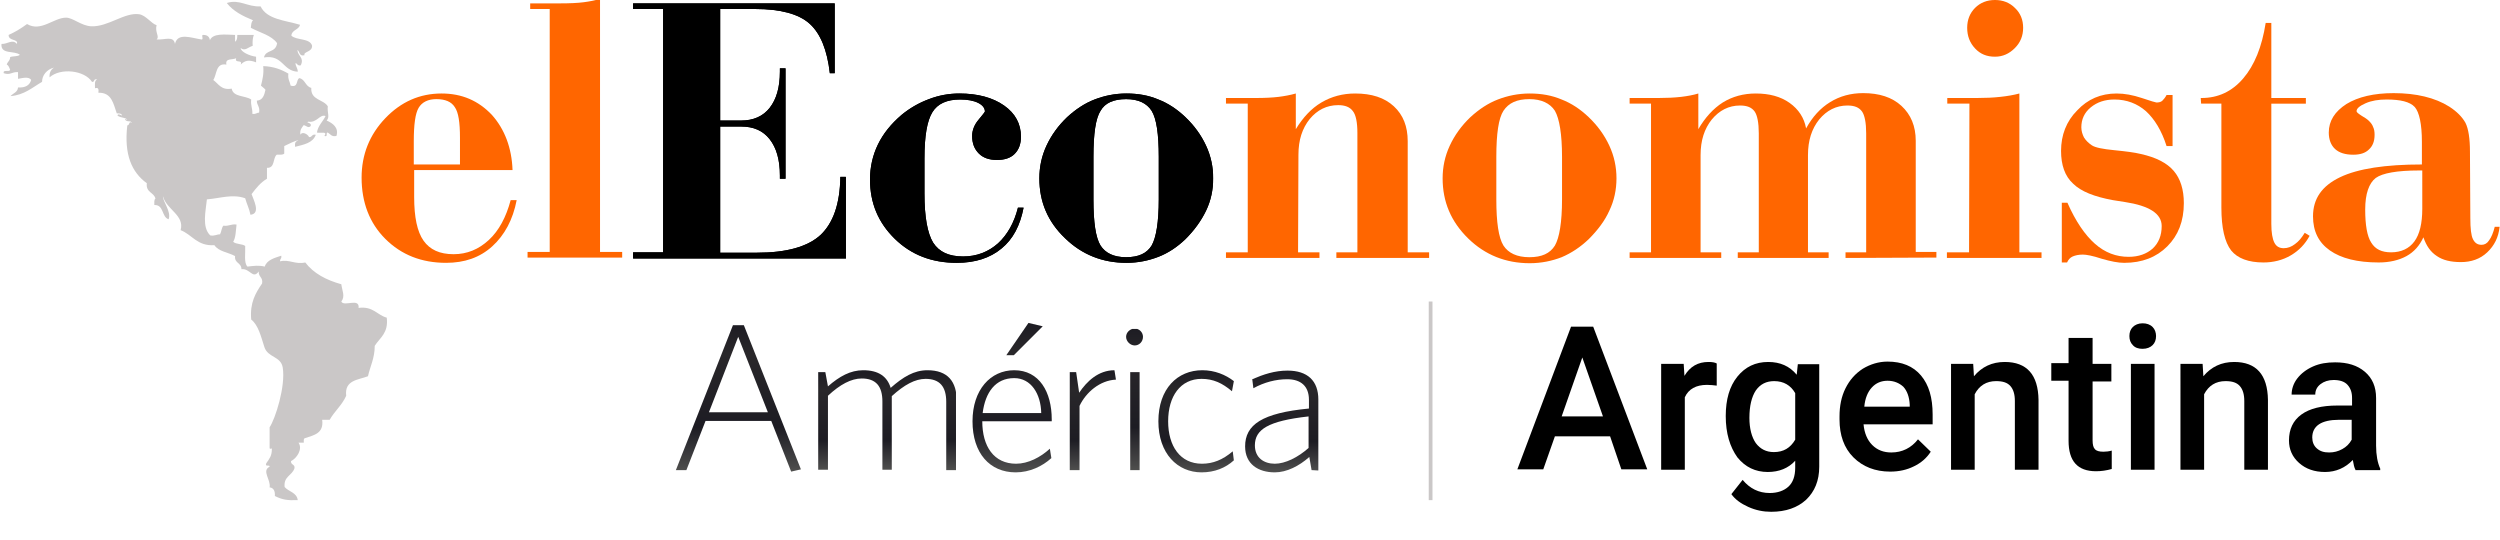 <?xml version="1.0" encoding="utf-8"?>
<!-- Generator: Adobe Illustrator 23.0.3, SVG Export Plug-In . SVG Version: 6.00 Build 0)  -->
<svg version="1.1" id="Capa_1" xmlns="http://www.w3.org/2000/svg" xmlns:xlink="http://www.w3.org/1999/xlink" x="0px" y="0px"
	 viewBox="0 0 665.8 143.9" style="enable-background:new 0 0 665.8 143.9;" xml:space="preserve">
<style type="text/css">
	.st0{fill:#FF6600;}
	.st1{clip-path:url(#SVGID_4_);}
	.st2{clip-path:url(#SVGID_7_);}
	.st3{clip-path:url(#SVGID_9_);}
	.st4{clip-path:url(#SVGID_11_);fill:url(#SVGID_12_);}
	.st5{clip-path:url(#SVGID_14_);fill:url(#SVGID_15_);}
	.st6{clip-path:url(#SVGID_17_);fill:url(#SVGID_18_);}
	.st7{clip-path:url(#SVGID_20_);fill:url(#SVGID_21_);}
	.st8{clip-path:url(#SVGID_23_);fill:url(#SVGID_24_);}
	.st9{clip-path:url(#SVGID_26_);fill:url(#SVGID_27_);}
	.st10{clip-path:url(#SVGID_29_);fill:url(#SVGID_30_);}
	.st11{fill-rule:evenodd;clip-rule:evenodd;fill:#CAC7C7;}
	.st12{enable-background:new    ;}
	.st13{fill:none;stroke:#CAC7C7;stroke-miterlimit:10;}
</style>
<path class="st0" d="M136.5,45.3h-26.2v7.2c0,5.3,0.8,9.2,2.5,11.6c1.7,2.4,4.3,3.6,8,3.6c3.6,0,6.7-1.3,9.4-3.8
	c2.7-2.5,4.6-6.1,5.8-10.6h1.6c-1,5.2-3.2,9.3-6.5,12.3c-3.3,3-7.4,4.4-12.3,4.4c-6.5,0-11.9-2.1-16.2-6.4
	c-4.2-4.2-6.3-9.7-6.3-16.3c0-6.1,2.1-11.4,6.3-15.8c4.2-4.4,9.2-6.6,15-6.6c5.4,0,9.8,1.9,13.4,5.7
	C134.4,34.4,136.3,39.4,136.5,45.3 M122.5,43.8v-7.1c0-4.1-0.4-6.8-1.4-8.2c-0.9-1.4-2.5-2.1-4.9-2.1c-2.2,0-3.8,0.8-4.7,2.3
	c-0.9,1.5-1.3,4.5-1.3,8.9v6.2H122.5L122.5,43.8z"/>
<path class="st0" d="M146.5,2.4h-5.3V0.9h7.9c2.6,0,4.8-0.1,6.3-0.3c1.6-0.2,3.1-0.5,4.4-0.9v67.4h5.9v1.5h-25.2v-1.5h5.9V2.4"/>
<path id="SVGID_1_" d="M168.6,68.7v-1.5h8V2.4h-8V0.9h53.7v18.6H221c-0.7-6.2-2.5-10.6-5.4-13.2s-7.8-3.9-14.4-3.9h-9.4v29.7h5.6
	c3.2,0,5.8-1.1,7.6-3.4s2.7-5.5,2.7-9.6v-0.9h1.5v29.4h-1.5v-0.9c0-4.1-0.9-7.3-2.7-9.6c-1.8-2.3-4.3-3.4-7.6-3.4h-5.6v33.6h9.8
	c7.9,0,13.5-1.6,16.9-4.7c3.4-3.2,5.2-8.3,5.3-15.5h1.5v21.8h-56.7"/>
<g>
	<g>
		<defs>
			<path id="SVGID_2_" d="M168.6,68.7v-1.5h8V2.4h-8V0.9h53.7v18.6H221c-0.7-6.2-2.5-10.6-5.4-13.2s-7.8-3.9-14.4-3.9h-9.4v29.7h5.6
				c3.2,0,5.8-1.1,7.6-3.4s2.7-5.5,2.7-9.6v-0.9h1.5v29.4h-1.5v-0.9c0-4.1-0.9-7.3-2.7-9.6c-1.8-2.3-4.3-3.4-7.6-3.4h-5.6v33.6h9.8
				c7.9,0,13.5-1.6,16.9-4.7c3.4-3.2,5.2-8.3,5.3-15.5h1.5v21.8h-56.7"/>
		</defs>
		<clipPath id="SVGID_4_">
			<use xlink:href="#SVGID_2_"  style="overflow:visible;"/>
		</clipPath>
		<rect x="168.6" y="0.9" class="st1" width="56.6" height="67.8"/>
	</g>
</g>
<path id="SVGID_3_" d="M271.1,55.3h1.5c-0.9,4.7-2.8,8.4-5.9,10.9c-3,2.5-7,3.8-11.9,3.8c-6.6,0-12.1-2.1-16.5-6.4
	s-6.6-9.5-6.6-15.8c0-3.3,0.7-6.4,2.1-9.3c1.4-2.9,3.5-5.5,6.3-7.9c2.2-1.8,4.6-3.2,7.3-4.2c2.6-1,5.3-1.5,8.1-1.5
	c4.9,0,8.9,1.1,11.9,3.2s4.5,4.9,4.5,8.3c0,2-0.6,3.5-1.7,4.6s-2.7,1.6-4.7,1.6c-2.1,0-3.7-0.6-4.8-1.7c-1.2-1.2-1.8-2.7-1.8-4.7
	c0-1.5,0.6-3,1.7-4.3c1.1-1.3,1.7-2.1,1.7-2.2c0-0.9-0.6-1.7-1.8-2.3c-1.2-0.6-2.8-0.9-4.8-0.9c-3.5,0-6,1.1-7.4,3.4
	s-2.1,6.3-2.1,12.3v9.3c0,6.3,0.8,10.6,2.3,13.1c1.6,2.5,4.2,3.7,8,3.7c3.6,0,6.7-1.2,9.3-3.5C268.3,62.5,270.1,59.3,271.1,55.3"/>
<g>
	<g>
		<defs>
			<path id="SVGID_6_" d="M271.1,55.3h1.5c-0.9,4.7-2.8,8.4-5.9,10.9c-3,2.5-7,3.8-11.9,3.8c-6.6,0-12.1-2.1-16.5-6.4
				s-6.6-9.5-6.6-15.8c0-3.3,0.7-6.4,2.1-9.3c1.4-2.9,3.5-5.5,6.3-7.9c2.2-1.8,4.6-3.2,7.3-4.2c2.6-1,5.3-1.5,8.1-1.5
				c4.9,0,8.9,1.1,11.9,3.2s4.5,4.9,4.5,8.3c0,2-0.6,3.5-1.7,4.6s-2.7,1.6-4.7,1.6c-2.1,0-3.7-0.6-4.8-1.7c-1.2-1.2-1.8-2.7-1.8-4.7
				c0-1.5,0.6-3,1.7-4.3c1.1-1.3,1.7-2.1,1.7-2.2c0-0.9-0.6-1.7-1.8-2.3c-1.2-0.6-2.8-0.9-4.8-0.9c-3.5,0-6,1.1-7.4,3.4
				s-2.1,6.3-2.1,12.3v9.3c0,6.3,0.8,10.6,2.3,13.1c1.6,2.5,4.2,3.7,8,3.7c3.6,0,6.7-1.2,9.3-3.5C268.3,62.5,270.1,59.3,271.1,55.3"
				/>
		</defs>
		<clipPath id="SVGID_7_">
			<use xlink:href="#SVGID_6_"  style="overflow:visible;"/>
		</clipPath>
		<rect x="231.6" y="24.9" class="st2" width="41" height="45.1"/>
	</g>
</g>
<path id="SVGID_5_" d="M276.8,47.5c0-3,0.6-5.9,1.9-8.7s3.1-5.3,5.5-7.6c2.3-2.1,4.7-3.7,7.3-4.7c2.6-1,5.4-1.6,8.5-1.6
	s5.9,0.5,8.5,1.6c2.6,1,5,2.6,7.2,4.7c2.4,2.3,4.2,4.8,5.5,7.6s1.9,5.7,1.9,8.7s-0.6,5.9-1.9,8.6c-1.3,2.7-3.1,5.2-5.5,7.6
	c-2.2,2.1-4.6,3.7-7.2,4.7S303.1,70,300,70c-6.4,0-11.9-2.2-16.4-6.6C279,59,276.8,53.7,276.8,47.5 M308.6,53.1V41.8
	c0-6.1-0.6-10.2-1.9-12.3c-1.3-2-3.5-3.1-6.8-3.1s-5.6,1-6.8,3.1c-1.3,2-1.9,6.1-1.9,12.3v11.3c0,6.1,0.6,10.2,1.9,12.3
	c1.3,2,3.5,3.1,6.8,3.1s5.5-1,6.8-3.1C307.9,63.3,308.6,59.2,308.6,53.1z"/>
<g>
	<g>
		<defs>
			<path id="SVGID_8_" d="M276.8,47.5c0-3,0.6-5.9,1.9-8.7s3.1-5.3,5.5-7.6c2.3-2.1,4.7-3.7,7.3-4.7c2.6-1,5.4-1.6,8.5-1.6
				s5.9,0.5,8.5,1.6c2.6,1,5,2.6,7.2,4.7c2.4,2.3,4.2,4.8,5.5,7.6s1.9,5.7,1.9,8.7s-0.6,5.9-1.9,8.6c-1.3,2.7-3.1,5.2-5.5,7.6
				c-2.2,2.1-4.6,3.7-7.2,4.7S303.1,70,300,70c-6.4,0-11.9-2.2-16.4-6.6C279,59,276.8,53.7,276.8,47.5 M308.6,53.1V41.8
				c0-6.1-0.6-10.2-1.9-12.3c-1.3-2-3.5-3.1-6.8-3.1s-5.6,1-6.8,3.1c-1.3,2-1.9,6.1-1.9,12.3v11.3c0,6.1,0.6,10.2,1.9,12.3
				c1.3,2,3.5,3.1,6.8,3.1s5.5-1,6.8-3.1C307.9,63.3,308.6,59.2,308.6,53.1z"/>
		</defs>
		<clipPath id="SVGID_9_">
			<use xlink:href="#SVGID_8_"  style="overflow:visible;"/>
		</clipPath>
		<rect x="276.8" y="24.9" class="st3" width="46.2" height="45.1"/>
	</g>
</g>
<path class="st0" d="M345.7,67.2h5.7v1.5h-24.9v-1.5h5.8V27.6h-5.8v-1.5h7.9c2.4,0,4.4-0.1,6.1-0.3c1.6-0.2,3.2-0.5,4.6-0.9v9.5
	c1.9-3.1,4.1-5.5,6.8-7.1c2.7-1.6,5.7-2.4,9-2.4c4.4,0,7.8,1.1,10.3,3.4s3.7,5.4,3.7,9.3v29.6h5.7v1.5h-24.7v-1.5h5.6V35.4
	c0-2.8-0.4-4.8-1.2-5.8c-0.8-1.1-2.1-1.6-3.9-1.6c-3.1,0-5.6,1.3-7.6,3.7c-2,2.5-3,5.6-3,9.5L345.7,67.2"/>
<path class="st0" d="M384.2,47.5c0-3,0.6-5.9,1.9-8.7s3.1-5.3,5.5-7.6c2.3-2.1,4.7-3.7,7.3-4.7c2.6-1,5.4-1.6,8.5-1.6
	s5.9,0.5,8.5,1.6c2.6,1,5,2.6,7.2,4.7c2.4,2.3,4.2,4.8,5.5,7.6s1.9,5.7,1.9,8.7s-0.6,5.9-1.9,8.6c-1.2,2.7-3.1,5.2-5.5,7.6
	c-2.2,2.1-4.6,3.7-7.2,4.8c-2.6,1-5.4,1.6-8.5,1.6c-6.4,0-11.9-2.2-16.4-6.6C386.4,59,384.2,53.7,384.2,47.5 M416,53.1V41.8
	c0-6.1-0.7-10.2-1.9-12.3c-1.3-2-3.6-3.1-6.8-3.1c-3.3,0-5.5,1-6.9,3.1c-1.3,2-1.9,6.1-1.9,12.3v11.3c0,6.1,0.6,10.2,1.9,12.3
	c1.3,2,3.6,3.1,6.9,3.1s5.5-1,6.8-3.1C415.3,63.3,416,59.2,416,53.1z"/>
<path class="st0" d="M491.5,68.7v-1.5h5.5V35.5c0-2.8-0.4-4.8-1.1-5.8c-0.8-1.1-2-1.6-3.9-1.6c-3,0-5.5,1.3-7.5,3.7
	c-2,2.5-3,5.6-3,9.5v25.9h5.5v1.5h-24.2v-1.5h5.6V35.5c0-2.8-0.4-4.8-1.1-5.8c-0.8-1.1-2-1.6-3.9-1.6c-3,0-5.5,1.3-7.5,3.7
	c-2,2.5-3,5.6-3,9.5v25.9h5.5v1.5H434v-1.5h5.7V27.6H434v-1.5h7.7c2.2,0,4.2-0.1,6-0.3c1.7-0.2,3.3-0.5,4.6-0.9v9.5
	c1.8-3.1,4-5.5,6.5-7.1c2.6-1.6,5.5-2.4,8.8-2.4c3.6,0,6.6,0.8,9,2.5s3.9,4,4.4,6.8c1.7-3.1,3.8-5.4,6.4-7s5.5-2.4,8.8-2.4
	c4.3,0,7.7,1.1,10.2,3.4s3.8,5.4,3.8,9.3v29.6h5.5v1.5L491.5,68.7"/>
<path class="st0" d="M524.5,27.6h-5.9v-1.5h7.9c2.3,0,4.4-0.1,6.2-0.3c1.9-0.2,3.6-0.5,5.1-0.9v42.3h5.9v1.5h-25.2v-1.5h5.9
	L524.5,27.6 M523.9,7.4c0-2.1,0.7-3.9,2.1-5.3c1.4-1.4,3.2-2.1,5.3-2.1s3.9,0.7,5.3,2.1c1.5,1.4,2.2,3.2,2.2,5.3s-0.7,3.9-2.2,5.4
	s-3.2,2.3-5.3,2.3c-2.2,0-3.9-0.7-5.3-2.2C524.6,11.4,523.9,9.6,523.9,7.4z"/>
<path class="st0" d="M549.1,69.9V54h1.5c2.2,5,4.7,8.6,7.3,10.9c2.7,2.4,5.7,3.5,9,3.5c2.7,0,4.8-0.8,6.4-2.2c1.6-1.5,2.4-3.5,2.4-6
	c0-3.3-3.3-5.4-9.8-6.4c-1.4-0.2-2.5-0.4-3.2-0.5c-4.9-0.9-8.5-2.3-10.6-4.4c-2.2-2-3.2-5-3.2-8.7c0-4.2,1.4-7.9,4.3-10.8
	c2.8-3,6.3-4.5,10.5-4.5c2.1,0,4.3,0.4,6.7,1.2c2.4,0.8,3.7,1.2,3.9,1.2c0.6,0,1.2-0.1,1.6-0.5s0.8-0.9,1.1-1.5h1.6v13.6H577
	c-1.3-4.1-3.2-7.2-5.5-9.3c-2.3-2-5.1-3.1-8.4-3.1c-2.5,0-4.6,0.7-6.3,2.1s-2.5,3.2-2.5,5.3c0,1,0.3,1.9,0.7,2.7
	c0.5,0.8,1.2,1.5,2.1,2.1c0.9,0.6,2.9,1,6,1.3c3,0.3,5.4,0.6,7,1c4.1,0.9,7,2.4,8.8,4.5s2.7,5,2.7,8.6c0,4.8-1.5,8.6-4.4,11.5
	s-6.7,4.4-11.5,4.4c-1.6,0-3.6-0.4-6-1.1c-2.4-0.8-4.1-1.1-5-1.1c-1.1,0-2,0.2-2.7,0.5s-1.2,0.9-1.5,1.6H549.1"/>
<path class="st0" d="M586.1,26.1h0.2c4.4,0,8.1-1.7,11.1-5.2s5-8.4,6-14.8h1.5v20h9.2v1.5h-9.2v32c0,2.4,0.3,4,0.8,5
	c0.5,1,1.3,1.5,2.5,1.5c1.1,0,2.1-0.4,3-1.1c1-0.7,1.8-1.7,2.6-3l1.3,0.8c-1.2,2.2-2.8,3.9-5,5.2s-4.7,1.9-7.3,1.9
	c-4,0-6.9-1.1-8.6-3.2c-1.7-2.2-2.6-6-2.6-11.4V27.6h-5.4L586.1,26.1"/>
<path class="st0" d="M657.9,58.1c0,2.7,0.2,4.6,0.7,5.6s1.2,1.5,2.3,1.5c0.8,0,1.5-0.4,2-1.2c0.6-0.8,1.1-2,1.5-3.6h1.3
	c-0.3,2.8-1.4,5-3.3,6.8c-1.9,1.8-4.3,2.6-7,2.6s-4.8-0.5-6.4-1.6c-1.7-1.1-2.8-2.7-3.6-5c-1,2.2-2.5,3.9-4.5,5s-4.5,1.7-7.4,1.7
	c-5.7,0-10-1.1-13-3.2s-4.5-5.1-4.5-9.1c0-4.7,2.4-8.1,7.2-10.4c4.8-2.3,12.1-3.4,21.8-3.4v-6c0-4.8-0.7-7.9-1.9-9.3
	c-1.3-1.4-3.8-2-7.5-2c-2.2,0-4,0.3-5.6,1s-2.4,1.4-2.4,2.1c0,0.3,0.4,0.6,1.3,1.2c0.9,0.5,1.6,1,2,1.4c0.5,0.5,0.9,1,1.1,1.6
	c0.3,0.6,0.4,1.3,0.4,2.1c0,1.7-0.5,3-1.5,3.9c-1,1-2.4,1.4-4.2,1.4c-2.1,0-3.7-0.5-4.8-1.5s-1.7-2.5-1.7-4.4c0-3.1,1.6-5.6,4.7-7.6
	c3.1-1.9,7.3-2.9,12.6-2.9c3,0,5.7,0.3,8.2,0.9s4.7,1.5,6.6,2.7c2,1.3,3.4,2.7,4.3,4.3c0.8,1.6,1.2,4.2,1.2,7.7L657.9,58.1
	 M645.1,45.4h-0.9c-5.8,0-9.7,0.7-11.5,2c-1.8,1.4-2.8,4.2-2.8,8.4c0,4.1,0.5,7.1,1.6,8.8c1.1,1.8,2.8,2.6,5.3,2.6
	c2.7,0,4.8-1,6.2-2.9s2.1-4.8,2.1-8.7L645.1,45.4L645.1,45.4z"/>
<g>
	<g>
		<g>
			<defs>
				<path id="SVGID_10_" d="M210.7,125.6l-5.3-13.5h-17.5l-5.1,13.1H180l15.2-38.6h2.9l15.2,38.4L210.7,125.6 M196.6,89.7l-7.8,20.1
					h15.7L196.6,89.7z"/>
			</defs>
			<clipPath id="SVGID_11_">
				<use xlink:href="#SVGID_10_"  style="overflow:visible;"/>
			</clipPath>
			
				<linearGradient id="SVGID_12_" gradientUnits="userSpaceOnUse" x1="-71.234" y1="-67.052" x2="-67.19" y2="-67.052" gradientTransform="matrix(0 -9.643 9.643 0 843.263 -561.344)">
				<stop  offset="0" style="stop-color:#4F4F4E"/>
				<stop  offset="0.303" style="stop-color:#1D1C23"/>
				<stop  offset="0.806" style="stop-color:#29272A"/>
				<stop  offset="1" style="stop-color:#1D1C23"/>
			</linearGradient>
			<rect x="180" y="86.6" class="st4" width="33.3" height="39"/>
		</g>
	</g>
	<g>
		<g>
			<defs>
				<path id="SVGID_13_" d="M252,125.2V107c0-4-1.7-6.1-5.5-6.1c-2.8,0-5.7,1.6-9,4.6v19.6H235v-18.2c0-4-1.7-6.1-5.5-6.1
					c-2.8,0-5.8,1.6-9,4.6v19.7h-2.6v-26h1.9l0.7,3.8c3.1-2.7,6-4.3,9.4-4.3c4.1,0,6.4,1.7,7.3,4.7c3.3-2.9,6.2-4.7,9.8-4.7
					c5.4,0,7.8,3,7.8,8.2v18.5L252,125.2"/>
			</defs>
			<clipPath id="SVGID_14_">
				<use xlink:href="#SVGID_13_"  style="overflow:visible;"/>
			</clipPath>
			
				<linearGradient id="SVGID_15_" gradientUnits="userSpaceOnUse" x1="-97.536" y1="-62.583" x2="-93.499" y2="-62.583" gradientTransform="matrix(0 -6.602 6.602 0 649.345 -518.663)">
				<stop  offset="0" style="stop-color:#4F4F4E"/>
				<stop  offset="0.303" style="stop-color:#1D1C23"/>
				<stop  offset="0.806" style="stop-color:#29272A"/>
				<stop  offset="1" style="stop-color:#1D1C23"/>
			</linearGradient>
			<rect x="217.8" y="98.5" class="st5" width="36.8" height="26.7"/>
		</g>
	</g>
	<g>
		<g>
			<defs>
				<path id="SVGID_16_" d="M280.1,112.2h-18.5c0,6.7,3.1,11.3,9,11.3c3.2,0,6.5-1.7,9-4l0.4,2.5c-2.4,2.2-5.8,3.8-9.5,3.8
					c-6.9,0-11.5-5.1-11.5-13.6c0-8.4,4.8-13.6,11.1-13.6c6.7,0,10,5.8,10,13.1C280.1,111.8,280.1,112,280.1,112.2 M270.1,100.7
					c-5,0-7.7,3.8-8.4,9.3h15.6C277.2,104.9,274.6,100.7,270.1,100.7z M270,94.6h-2l5.9-8.6l3.8,0.9L270,94.6z"/>
			</defs>
			<clipPath id="SVGID_17_">
				<use xlink:href="#SVGID_16_"  style="overflow:visible;"/>
			</clipPath>
			
				<linearGradient id="SVGID_18_" gradientUnits="userSpaceOnUse" x1="-69.959" y1="-61.489" x2="-65.92" y2="-61.489" gradientTransform="matrix(0 -9.866 9.866 0 876.21 -564.433)">
				<stop  offset="0" style="stop-color:#4F4F4E"/>
				<stop  offset="0.303" style="stop-color:#1D1C23"/>
				<stop  offset="0.806" style="stop-color:#29272A"/>
				<stop  offset="1" style="stop-color:#1D1C23"/>
			</linearGradient>
			<rect x="259" y="85.9" class="st6" width="21.1" height="39.9"/>
		</g>
	</g>
	<g>
		<g>
			<defs>
				<path id="SVGID_19_" d="M287.5,108.1v17.2h-2.6V99.1h1.7l0.8,5.5c2-3,5.1-6,9.4-6l0.4,2.5C292.9,101.3,289.2,104.5,287.5,108.1"
					/>
			</defs>
			<clipPath id="SVGID_20_">
				<use xlink:href="#SVGID_19_"  style="overflow:visible;"/>
			</clipPath>
			
				<linearGradient id="SVGID_21_" gradientUnits="userSpaceOnUse" x1="-97.536" y1="-56.337" x2="-93.499" y2="-56.337" gradientTransform="matrix(0 -6.602 6.602 0 662.915 -518.663)">
				<stop  offset="0" style="stop-color:#4F4F4E"/>
				<stop  offset="0.303" style="stop-color:#1D1C23"/>
				<stop  offset="0.806" style="stop-color:#29272A"/>
				<stop  offset="1" style="stop-color:#1D1C23"/>
			</linearGradient>
			<rect x="284.8" y="98.5" class="st7" width="12.4" height="26.7"/>
		</g>
	</g>
	<g>
		<g>
			<defs>
				<path id="SVGID_22_" d="M302.2,92c-1.2,0-2.3-1.1-2.3-2.3c0-1.2,1.1-2.2,2.3-2.2c1.2,0,2.2,1,2.2,2.2
					C304.4,91,303.4,92,302.2,92 M303.5,125.2H301V99.1h2.5V125.2z"/>
			</defs>
			<clipPath id="SVGID_23_">
				<use xlink:href="#SVGID_22_"  style="overflow:visible;"/>
			</clipPath>
			
				<linearGradient id="SVGID_24_" gradientUnits="userSpaceOnUse" x1="-73.158" y1="-58.54" x2="-69.115" y2="-58.54" gradientTransform="matrix(0 -9.325 9.325 0 848.049 -556.966)">
				<stop  offset="0" style="stop-color:#4F4F4E"/>
				<stop  offset="0.303" style="stop-color:#1D1C23"/>
				<stop  offset="0.806" style="stop-color:#29272A"/>
				<stop  offset="1" style="stop-color:#1D1C23"/>
			</linearGradient>
			<rect x="299.9" y="87.6" class="st8" width="4.5" height="37.7"/>
		</g>
	</g>
	<g>
		<g>
			<defs>
				<path id="SVGID_25_" d="M320,125.8c-6.4,0-11.5-5-11.5-13.6c0-8.7,5.1-13.6,11.7-13.6c3.3,0,6.2,1.2,8.4,2.9l-0.5,2.7
					c-2.6-2.2-5-3.3-8.1-3.3c-5.6,0-8.9,4.6-8.9,11.3c0,6.6,3.2,11.3,9,11.3c2.9,0,5.5-1,8.2-3.3l0.3,2.4
					C326.4,124.6,323.5,125.8,320,125.8"/>
			</defs>
			<clipPath id="SVGID_26_">
				<use xlink:href="#SVGID_25_"  style="overflow:visible;"/>
			</clipPath>
			
				<linearGradient id="SVGID_27_" gradientUnits="userSpaceOnUse" x1="-95.859" y1="-53.472" x2="-91.814" y2="-53.472" gradientTransform="matrix(0 -6.742 6.742 0 679.166 -520.499)">
				<stop  offset="0" style="stop-color:#4F4F4E"/>
				<stop  offset="0.303" style="stop-color:#1D1C23"/>
				<stop  offset="0.806" style="stop-color:#29272A"/>
				<stop  offset="1" style="stop-color:#1D1C23"/>
			</linearGradient>
			<rect x="308.5" y="98.5" class="st9" width="20.3" height="27.3"/>
		</g>
	</g>
	<g>
		<g>
			<defs>
				<path id="SVGID_28_" d="M349.3,125.2l-0.6-3.5c-2.7,2.4-6,4.1-9.2,4.1c-4.4,0-7.9-2.2-7.9-6.9c0-5.8,4.5-8.9,17-10.1v-2.3
					c0-3.7-2.2-5.5-5.8-5.5c-3,0-6.1,0.8-9,2.4l-0.3-2.4c3-1.3,6-2.3,9.4-2.3c5.3,0,8.2,2.7,8.2,7.7v18.9L349.3,125.2 M348.5,110.9
					c-10.8,1.2-14.3,3.5-14.3,7.7c0,3.3,2.4,4.9,5.3,4.9c2.8,0,6.2-1.7,9-4.2V110.9z"/>
			</defs>
			<clipPath id="SVGID_29_">
				<use xlink:href="#SVGID_28_"  style="overflow:visible;"/>
			</clipPath>
			
				<linearGradient id="SVGID_30_" gradientUnits="userSpaceOnUse" x1="-96.037" y1="-50.908" x2="-91.994" y2="-50.908" gradientTransform="matrix(0 -6.728 6.728 0 683.787 -520.293)">
				<stop  offset="0" style="stop-color:#4F4F4E"/>
				<stop  offset="0.303" style="stop-color:#1D1C23"/>
				<stop  offset="0.806" style="stop-color:#29272A"/>
				<stop  offset="1" style="stop-color:#1D1C23"/>
			</linearGradient>
			<rect x="331.5" y="98.6" class="st10" width="19.6" height="27.2"/>
		</g>
	</g>
</g>
<path class="st11" d="M79.2,13.3c0.1,1.7,1.9,2,0.9,4.1c-0.9,0.2-0.9-0.5-1.4-0.6c0,0.9,0.6,1.3,0.6,2.3c-4.1-0.2-3.9-4.6-9-3.8
	c0.5-2.2,3.1-1.1,3.5-3.8c-1.5-2.1-4.6-2.8-7-4.1c0.1-0.8,0.1-1.6,0.6-2c-2.7-1.1-5.3-2.4-7-4.6c3.4-1.1,5.5,1.1,9,0.9
	c1.7,3.5,6.5,3.7,10.5,4.9c-0.3,1.4-2.2,1.3-2.3,2.9c1.4,1.3,4.8,0.6,5.5,2.6c0.2,1.8-2.4,1.6-2,2.6C79.6,15.1,79.9,13.7,79.2,13.3"
	/>
<path class="st11" d="M79.5,37.4c-0.7-0.1-2.7,1-3.8,1.5c0,0.7,0,1.4,0,2c-0.4,0.4-1.3,0.3-2,0.3c-1.1,0.9-0.4,3.6-2.6,3.5
	c0,1,0,1.9,0,2.9c-1.7,1-2.9,2.5-4.1,4.1c0.4,1.3,2.6,5.2-0.3,5.5c-0.3-1.6-1-2.9-1.4-4.4c-3.4-1.2-6.6,0-10.2,0.3
	c-0.3,3.1-1.4,7.4,0.9,9.6c1.2,0.2,1.7-0.3,2.6-0.3c0.4-0.7,0.4-1.8,0.9-2.3c1.5,0.2,2-0.5,3.5-0.3c-0.2,1.6-0.2,3.5-0.9,4.6
	c0.8,0.7,2.4,0.5,3.2,1.1c0.1,1.9-0.4,4.5,0.6,5.5c1.7-0.2,3-0.4,4.6,0c0.6-1.8,2.6-2.3,4.4-2.9c0.2,0.8-0.4,0.8-0.3,1.5
	c2.4-0.6,4,0.9,6.7,0.3c2.2,2.9,5.6,4.7,9.6,5.8c0.2,1.7,1.1,3.2,0,4.6c0.7,1.5,4.9-1.1,4.6,1.7c3.9-0.5,4.9,1.9,7.5,2.6
	c0.5,4.1-1.8,5.3-3.2,7.5c0,3.3-1.2,5.4-1.8,8.1c-2.6,1-6.3,1-5.8,5.2c-1.1,2.5-3.1,4.1-4.4,6.4c-0.7,0-1.3,0-2,0
	c0.5,3.7-2.3,4.1-4.6,4.9c-0.4,0.1-0.3,0.7-0.3,1.2c-0.5,0-0.9,0-1.4,0c1.2,1.7-0.5,4.2-2,4.9c-0.1,1.1,1.2,0.8,0.9,2
	c-0.7,1.9-2.9,2.1-2.6,4.9c1.1,1.3,3.2,1.4,3.5,3.5c-2.8,0.1-4.1-0.1-6.1-1.1c0.1-1.4-0.4-2.2-1.4-2.3c0.4-2-2.2-4.4,0-5.5
	c0.1-0.7-1.3,0.2-0.9-0.9c0.9-1.3,1.5-2,1.5-3.8c-0.1-0.5-0.5,0.3-0.6-0.3c0-1.9,0-3.7,0-5.5c1.5-2.2,4.3-10.9,3.5-15.9
	c-0.5-3.1-4-2.6-4.9-5.5c-0.9-2.8-1.6-5.8-3.5-7.3c-0.4-4.5,1.2-7.1,2.9-9.6c0.3-1.7-1-1.7-0.9-3.2c-1.6,2.2-2.3-0.9-4.6-0.6
	c0-1.8-1.9-1.5-1.7-3.5c-1.8-1-4.4-1.2-5.5-2.9c-4.6,0.3-5.9-2.8-9-4c1.1-4-3.7-5.4-4.7-9c-0.1,1.3,2.3,4.1,1.5,6.1
	c-1.9-0.6-1.2-3.9-3.8-3.8c0-0.7-0.1-1.4,0.3-1.7c-0.4-1.7-2.6-1.6-2.3-4.1c-4-2.9-6.1-7.6-5.2-15.4c0.7,0,0.4-1.4,1.2-0.6
	c-0.3-0.9-1-0.1-1.8-0.9c0.1-0.4,0.3,0,0.6,0c-0.5-0.7-1.6-0.4-2.6-1.1c0-0.7,1-0.1,1.2,0c-0.1-0.6-0.7-0.6-1.4-0.6
	c-0.9-2.5-1.3-5.6-4.9-5.5c0.1-0.8,0.1-1.5-0.9-1.2c0-1-0.2-2.1,0.6-2.3c-1.1-0.4-0.6,0.8-1.4,0.6c-2-3.1-8.4-3.8-11.3-1.2
	c-0.1-1.3,0.4-2.1,1.2-2.6c-2,0.5-3.2,2.1-3.2,3.8c-2.6,1.5-4.7,3.5-8.4,3.8c0.7-0.8,1.9-1,2-2.3c2,0.1,3.1-0.6,3.5-2
	c-0.6-1-2.4-0.5-3.5-0.3c0-0.6,0-1.1,0-1.8c-1.7-0.1-2,0.9-3.8,0.3c-0.3-1.1,1.5-0.2,1.7-0.9c-0.2-0.5-0.4-1.2-0.9-1.4
	c0.2-0.8,0.9-1,0.9-2c0.8-0.3,2-0.1,2.6-0.6c-1.4-1.2-5.2,0-4.9-2.9c1.6,0.1,2.9-1.4,4.1,0C5,10.3,2.2,11,2.3,9.3
	c1.8-0.8,3.4-1.8,4.9-2.9c3.7,2.2,7.1-1.7,10.4-1.7c1.8,0,4.1,2.2,6.7,2.3c4.5,0.2,8.9-3.8,12.8-3.2c1.8,0.3,3.2,2.5,4.6,2.9
	c-0.5,1.9,0.9,3.1,0,3.8c2.2,0.2,4.5-1.1,4.9,1.2c0.7-3.1,4.3-1.6,7-1.2c0.8,0.2-0.2-1.4,0.6-1.2c1.1,0,1.6,0.6,1.7,1.4
	c0.8-1.9,4-1.5,6.7-1.4c0,0.6,0,1.2,0,1.8c0.5-0.3,0.6-0.9,0.6-1.8c1.5,0,2.9,0,4.4,0c-0.3,0.8-0.4,1.8-0.3,2.9
	c-1.3,0.4-2,1.5-3.2,0.6c0,1,2.4,2.1,4.1,2.3c0,0.5,0,1,0,1.5c-1.8-0.7-2.9-0.6-4.1,0.6c0.6-1.5-1.7-0.2-1.2-1.7
	c-0.9,0.5-3-0.1-2.6,1.7c-2.9-0.5-2.5,2.6-3.5,4.1c1.4,1,2.1,2.8,4.9,2.3c0.4,2.3,3.6,1.8,5.2,2.9c-0.2,1.6,0.4,2.4,0.3,3.8
	c0.9,0.2,1.1-0.3,1.8-0.3c0.3-1.6-0.6-1.9-0.6-3.2c1.6-0.1,2-1.5,2.3-2.9c-0.3-0.4-0.8-0.7-1.2-1.1c0.4-1.6,0.8-3.1,0.6-5.2
	c2.8,0.1,4.8,0.9,6.7,2c-0.2,1.5,0.4,2.1,0.6,3.2c2.1,0.6,1.4-1.5,2.3-2c1.6,0.3,1.6,2.2,3.2,2.6c-0.2,3.3,3.2,3,4.4,4.9
	c-0.2,1.8,0.6,2.8-0.3,3.8c1.6,0.7,3.3,1.9,2.6,4.1c-1.3,0.3-1.6-0.5-2.3-0.9c-0.7-0.1,0.2,1.3-0.9,0.9c0.9-1.3-0.9-0.7-2-0.9
	c0.3-1.9,1.6-2.9,2.3-4.4c-1.5-0.6-2.3,1.9-4.6,1.5c-0.9,0.3,1.1,0.2,0.6,1.2c-0.6,0.6-1.1-0.1-1.8-0.3c-0.5,0.7-1.1,1.2-0.9,2.6
	c0.4-1,2-0.2,2.3,0.6c0.9,0.1,0.7-0.9,1.8-0.6c-0.8,2.2-3.2,2.6-5.5,3.2C78.4,37.8,78.9,37.6,79.5,37.4"/>
<g class="st12">
	<path d="M428.8,116.2h-14.7l-3.1,8.8h-6.9l14.3-38h5.9l14.4,38h-6.9L428.8,116.2z M415.9,110.9h11l-5.5-15.7L415.9,110.9z"/>
	<path d="M457.2,102.7c-0.8-0.1-1.7-0.2-2.6-0.2c-2.9,0-4.9,1.1-5.9,3.3v19.3h-6.3V96.9h6l0.2,3.2c1.5-2.5,3.6-3.7,6.4-3.7
		c0.9,0,1.7,0.1,2.2,0.4L457.2,102.7z"/>
	<path d="M459.6,110.8c0-4.4,1-7.9,3.1-10.5c2.1-2.6,4.8-3.9,8.2-3.9c3.2,0,5.7,1.1,7.6,3.4l0.3-2.8h5.7v27.3c0,3.7-1.2,6.6-3.5,8.8
		c-2.3,2.1-5.4,3.2-9.3,3.2c-2.1,0-4.1-0.4-6.1-1.3c-2-0.9-3.5-2-4.5-3.4l3-3.8c1.9,2.3,4.3,3.5,7.2,3.5c2.1,0,3.8-0.6,5-1.7
		c1.2-1.1,1.8-2.8,1.8-5v-1.9c-1.8,2-4.3,3-7.3,3c-3.3,0-6-1.3-8.1-3.9C460.7,119,459.6,115.4,459.6,110.8z M465.9,111.3
		c0,2.8,0.6,5.1,1.7,6.7c1.2,1.6,2.8,2.4,4.8,2.4c2.6,0,4.4-1.1,5.7-3.3v-12.4c-1.2-2.1-3.1-3.2-5.6-3.2c-2.1,0-3.7,0.8-4.9,2.5
		C466.5,105.7,465.9,108.1,465.9,111.3z"/>
	<path d="M503.4,125.6c-4,0-7.3-1.3-9.8-3.8c-2.5-2.5-3.7-5.9-3.7-10.1v-0.8c0-2.8,0.5-5.3,1.6-7.5s2.6-3.9,4.6-5.2
		c2-1.2,4.2-1.9,6.6-1.9c3.8,0,6.8,1.2,8.9,3.7s3.1,5.9,3.1,10.4v2.6h-18.4c0.2,2.3,1,4.2,2.3,5.5c1.4,1.4,3.1,2,5.1,2
		c2.9,0,5.3-1.2,7.1-3.5l3.4,3.3c-1.1,1.7-2.6,3-4.5,3.9C507.9,125.1,505.8,125.6,503.4,125.6z M502.7,101.4c-1.7,0-3.1,0.6-4.2,1.8
		s-1.8,2.9-2,5.1h12.1v-0.5c-0.1-2.1-0.7-3.7-1.7-4.8C505.8,102,504.4,101.4,502.7,101.4z"/>
	<path d="M525.5,96.9l0.2,3.3c2.1-2.5,4.8-3.8,8.2-3.8c5.9,0,8.9,3.4,9,10.1v18.6h-6.3v-18.3c0-1.8-0.4-3.1-1.2-4
		c-0.8-0.9-2-1.3-3.8-1.3c-2.6,0-4.5,1.2-5.7,3.5v20.1h-6.3V96.9H525.5z"/>
	<path d="M557.3,90v6.9h5v4.7h-5v15.7c0,1.1,0.2,1.9,0.6,2.3c0.4,0.5,1.2,0.7,2.3,0.7c0.7,0,1.5-0.1,2.2-0.3v4.9
		c-1.4,0.4-2.8,0.6-4.2,0.6c-4.9,0-7.3-2.7-7.3-8.1v-16h-4.6v-4.7h4.6V90H557.3z"/>
	<path d="M567.1,89.5c0-1,0.3-1.8,0.9-2.4c0.6-0.6,1.5-1,2.6-1c1.1,0,2,0.3,2.7,1c0.6,0.6,0.9,1.5,0.9,2.4c0,1-0.3,1.8-0.9,2.4
		c-0.6,0.6-1.5,1-2.7,1c-1.1,0-2-0.3-2.6-1C567.4,91.3,567.1,90.5,567.1,89.5z M573.8,125.1h-6.3V96.9h6.3V125.1z"/>
	<path d="M586.6,96.9l0.2,3.3c2.1-2.5,4.8-3.8,8.2-3.8c5.9,0,8.9,3.4,9,10.1v18.6h-6.3v-18.3c0-1.8-0.4-3.1-1.2-4
		c-0.8-0.9-2-1.3-3.8-1.3c-2.6,0-4.5,1.2-5.7,3.5v20.1h-6.3V96.9H586.6z"/>
	<path d="M627.3,125.1c-0.3-0.5-0.5-1.4-0.7-2.6c-2,2.1-4.5,3.2-7.4,3.2c-2.8,0-5.1-0.8-6.9-2.4c-1.8-1.6-2.7-3.6-2.7-6
		c0-3,1.1-5.3,3.3-6.9s5.4-2.4,9.6-2.4h3.9V106c0-1.5-0.4-2.6-1.2-3.5c-0.8-0.9-2.1-1.3-3.7-1.3c-1.4,0-2.6,0.4-3.5,1.1
		c-0.9,0.7-1.4,1.6-1.4,2.8h-6.3c0-1.5,0.5-3,1.5-4.3s2.4-2.4,4.2-3.2s3.7-1.1,5.9-1.1c3.3,0,5.9,0.8,7.9,2.5c2,1.7,3,4,3,7v12.7
		c0,2.5,0.4,4.6,1.1,6.1v0.4H627.3z M620.3,120.5c1.3,0,2.4-0.3,3.5-0.9s1.9-1.4,2.5-2.5v-5.3h-3.4c-2.3,0-4.1,0.4-5.3,1.2
		c-1.2,0.8-1.8,2-1.8,3.5c0,1.2,0.4,2.2,1.2,2.9C617.9,120.2,618.9,120.5,620.3,120.5z"/>
</g>
<line class="st13" x1="381" y1="80.3" x2="381" y2="133.2"/>
</svg>
